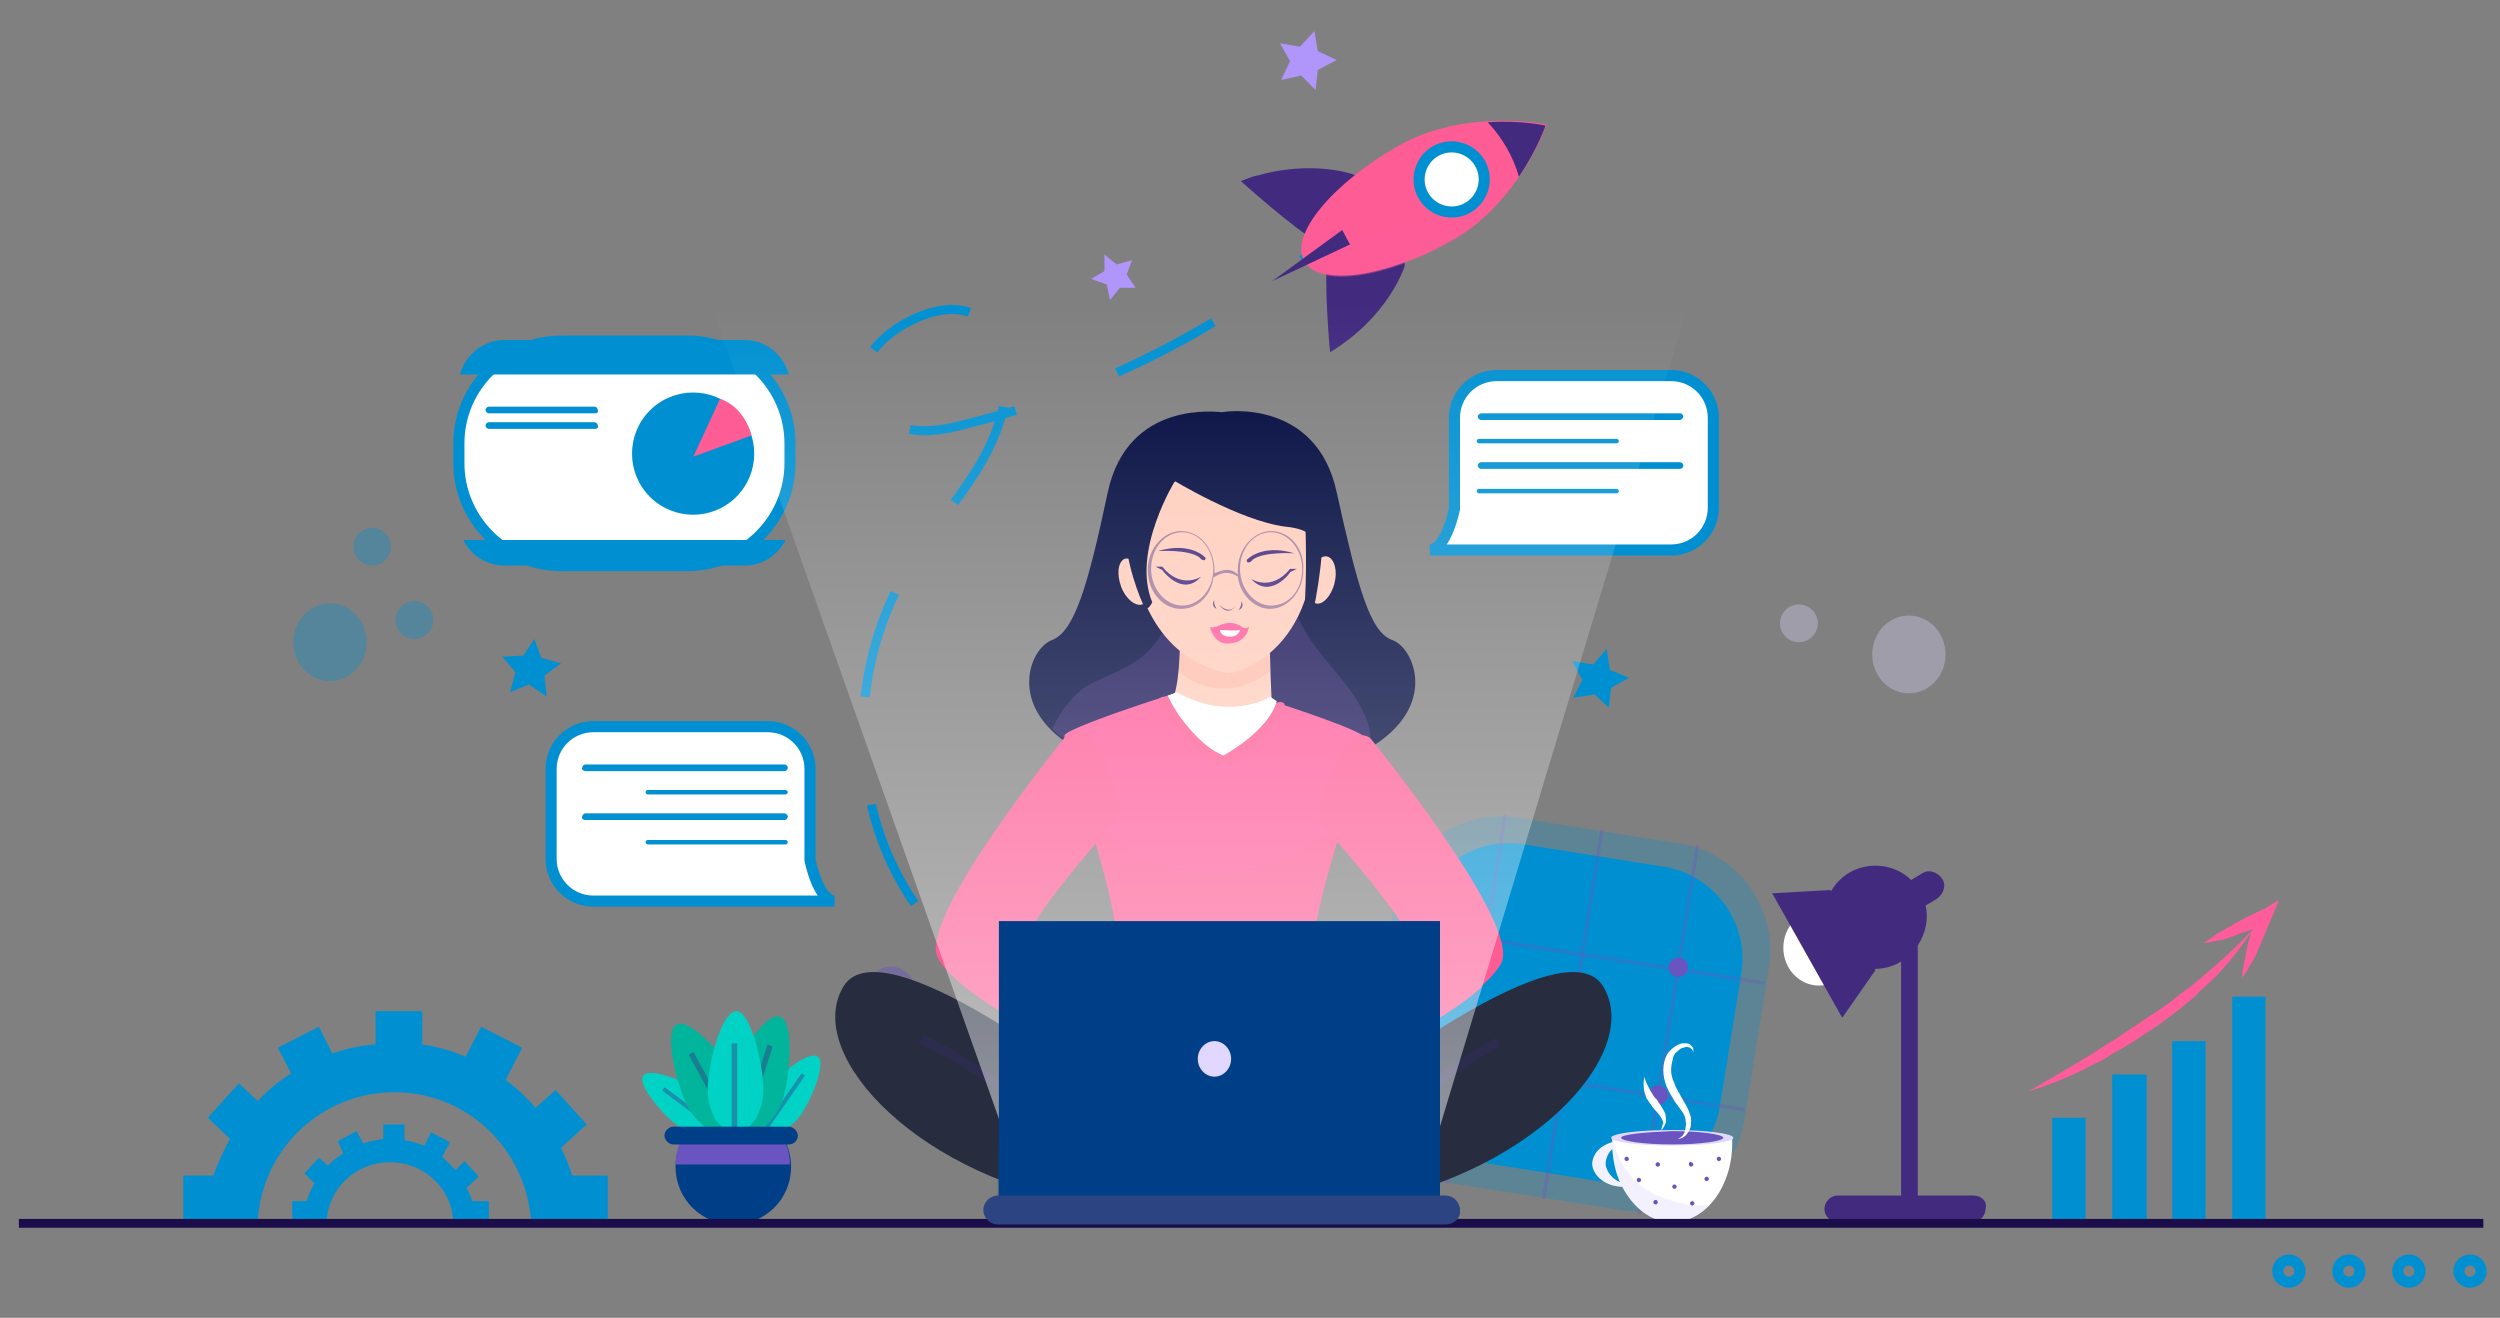 <?xml version="1.0" encoding="utf-8"?>
<!-- Generator: Adobe Illustrator 23.0.3, SVG Export Plug-In . SVG Version: 6.00 Build 0)  -->
<svg version="1.1" id="Layer_1" xmlns="http://www.w3.org/2000/svg" x="0px" y="0px"
     viewBox="0 0 225 118.6" style="enable-background:new 0 0 225 118.6;" xml:space="preserve">
    <rect x="0" y="0" width="225" height="118.6" fill="#808080" stroke="none"/>
    <title>Why Choose Vasundhara Infotech For WordPress Development Services?</title>
    <style type="text/css">
	.st0{opacity:0.27;fill:#0090D1;}
	.st1{fill:#0090D1;}
	.st2{opacity:0.33;}
	.st3{fill:#6A54BF;}
	.st4{opacity:0.44;}
	.st5{fill:none;stroke:#0090D1;stroke-miterlimit:10;}
	.st6{fill:#00D3C5;}
	.st7{opacity:0.39;fill:none;stroke:#422B7F;stroke-width:0.368;stroke-miterlimit:10;}
	.st8{fill:#00B59C;}
	.st9{opacity:0.39;fill:none;stroke:#422B7F;stroke-width:0.497;stroke-miterlimit:10;}
	.st10{fill:#003E88;}
	.st11{opacity:0.34;fill:#E1D7FF;}
	.st12{opacity:0.34;fill:#0090D1;}
	.st13{fill:#FFFFFF;stroke:#0090D1;stroke-miterlimit:10;}
	.st14{fill:#FFFFFF;}
	.st15{fill:#422B7F;}
	.st16{fill:#E1D7FF;}
	.st17{fill:none;stroke:#0090D1;stroke-width:0.816;stroke-miterlimit:10;}
	.st18{fill:none;stroke:#0090D1;stroke-width:0.816;stroke-miterlimit:10;stroke-dasharray:9.766,9.766;}
	.st19{fill:#FD5C95;}
	.st20{opacity:0.38;fill:#FF5E9A;}
	.st21{fill:#B095FA;}
	.st22{fill:#FF5C9C;}
	.st23{fill:none;stroke:#1B0D4A;stroke-width:0.795;stroke-miterlimit:10;}
	.st24{fill:#00093E;}
	.st25{opacity:0.43;fill:#422B7F;}
	.st26{fill:#FFCDBC;}
	.st27{opacity:0.2;fill:#FF8479;}
	.st28{fill:#272D3F;}
	.st29{opacity:0.82;}
	.st30{opacity:0.49;fill:#422B7F;}
	.st31{opacity:0.23;fill:none;stroke:#422B7F;stroke-width:0.816;stroke-miterlimit:10;}
	.st32{opacity:0.5;fill:url(#SVGID_1_);}
	.st33{opacity:0.36;fill:#003E88;}
	.st34{fill:#2C4481;}
</style>
<g>
	<g>
		<g>
			<path class="st0" d="M145.8,108.9l-14.5-2.3c-5.3-0.8-9-5.9-8.1-11.2l2.2-13.7c0.8-5.3,5.9-9,11.2-8.1l14.5,2.3
				c5.3,0.8,9,5.9,8.1,11.2l-2.2,13.7C156.1,106.1,151.1,109.8,145.8,108.9z"/>
			<path class="st1" d="M145.1,106.5l-12.5-2c-4.6-0.7-7.8-5.1-7-9.7l1.9-11.8c0.7-4.6,5.1-7.8,9.7-7l12.5,2c4.6,0.7,7.8,5.1,7,9.7
				l-1.9,11.8C154.1,104,149.7,107.2,145.1,106.5z"/>
			<g class="st2">
				<path class="st3" d="M130.2,106.5c-0.1,0-0.2-0.1-0.1-0.2l5.2-32.9c0-0.1,0.1-0.2,0.2-0.1c0.1,0,0.2,0.1,0.1,0.2l-5.2,32.9
					C130.4,106.5,130.3,106.6,130.2,106.5z"/>
			</g>
			<g class="st2">
				<path class="st3" d="M138.9,107.9c-0.1,0-0.2-0.1-0.1-0.2l5.2-32.9c0-0.1,0.1-0.2,0.2-0.1c0.1,0,0.2,0.1,0.1,0.2l-5.2,32.9
					C139,107.9,139,107.9,138.9,107.9z"/>
			</g>
			<g class="st2">
				<path class="st3" d="M147.5,109.3c-0.1,0-0.2-0.1-0.1-0.2l5.2-32.9c0-0.1,0.1-0.2,0.2-0.1c0.1,0,0.2,0.1,0.1,0.2l-5.2,32.9
					C147.7,109.2,147.6,109.3,147.5,109.3z"/>
			</g>
			<g class="st2">
				<path class="st3" d="M158.6,88.6l-33.2-5.2c-0.1,0-0.2-0.1-0.1-0.2c0-0.1,0.1-0.2,0.2-0.1l33.2,5.2c0.1,0,0.2,0.1,0.1,0.2
					C158.8,88.5,158.7,88.6,158.6,88.6z"/>
			</g>
			<g class="st2">
				<path class="st3" d="M156.8,100l-33.2-5.2c-0.1,0-0.2-0.1-0.1-0.2c0-0.1,0.1-0.2,0.2-0.1l33.2,5.2c0.1,0,0.2,0.1,0.1,0.2
					C157,100,156.9,100,156.8,100z"/>
			</g>
			<path class="st3" d="M134.6,84.5c-0.1,0.5-0.5,0.8-1,0.7c-0.5-0.1-0.8-0.5-0.7-1s0.5-0.8,1-0.7C134.3,83.6,134.6,84,134.6,84.5z"
				/>
			<path class="st3" d="M151.9,87.2c-0.1,0.5-0.5,0.8-1,0.7c-0.5-0.1-0.8-0.5-0.7-1c0.1-0.5,0.5-0.8,1-0.7
				C151.7,86.3,152,86.7,151.9,87.2z"/>
			<path class="st3" d="M132.8,96c-0.1,0.5-0.5,0.8-1,0.7c-0.5-0.1-0.8-0.5-0.7-1c0.1-0.5,0.5-0.8,1-0.7
				C132.6,95.1,132.9,95.5,132.8,96z"/>
			<path class="st3" d="M150.1,98.7c-0.1,0.5-0.5,0.8-1,0.7c-0.5-0.1-0.8-0.5-0.7-1c0.1-0.5,0.5-0.8,1-0.7
				C149.9,97.8,150.2,98.2,150.1,98.7z"/>
		</g>
		<g class="st4">
			<ellipse transform="matrix(0.985 -0.172 0.172 0.985 -14.155 15.121)" class="st3" cx="80.2" cy="89.3" rx="2.2" ry="2.3"/>
		</g>
		<g>
			<circle class="st5" cx="206" cy="114.4" r="1"/>
			<circle class="st5" cx="211.4" cy="114.4" r="1"/>
			<circle class="st5" cx="216.8" cy="114.4" r="1"/>
			<circle class="st5" cx="222.3" cy="114.4" r="1"/>
		</g>
		<g>
			<g>
				<g>
					<path class="st6" d="M72.1,100.3c-0.9,1.3-2.3,1.9-3.2,1.3c-0.8-0.6-0.8-2.1,0.1-3.4c0.9-1.3,3.7-3.7,4.6-3.1
						C74.4,95.7,73,99,72.1,100.3z"/>
					<line class="st7" x1="72.3" y1="96.7" x2="68.9" y2="101.6"/>
				</g>
				<g>
					<path class="st6" d="M61,101.3c1.3,0.9,2.8,1,3.4,0.2c0.6-0.8,0.1-2.3-1.2-3.2c-1.3-0.9-4.7-2.3-5.3-1.5
						C57.3,97.6,59.7,100.4,61,101.3z"/>
					<line class="st7" x1="59.7" y1="98" x2="64.4" y2="101.5"/>
				</g>
				<g>
					<path class="st8" d="M70.5,98.8c-0.6,2-2.2,3.4-3.6,3c-1.3-0.4-1.9-2.4-1.3-4.4c0.6-2,3.2-6.3,4.6-5.9
						C71.5,91.9,71.1,96.8,70.5,98.8z"/>
					<line class="st9" x1="69.3" y1="94.1" x2="66.9" y2="101.8"/>
				</g>
				<g>
					<path class="st8" d="M66.4,97.2c1,1.9,0.8,3.9-0.4,4.6c-1.2,0.7-3.1-0.3-4.1-2.2s-2.2-6.7-1-7.4C62.2,91.6,65.4,95.3,66.4,97.2
						z"/>
					<line class="st9" x1="62.2" y1="94.8" x2="66" y2="101.8"/>
				</g>
				<g>
					<path class="st6" d="M68.7,98c0,2.1-1.1,3.9-2.5,3.9c-1.4,0-2.5-1.7-2.5-3.9c0-2.1,1.2-7,2.6-7C67.6,91.1,68.7,95.9,68.7,98z"
						/>
					<line class="st9" x1="66.1" y1="93.9" x2="66.1" y2="101.9"/>
				</g>
			</g>
			<g>
				<path class="st10" d="M61.6,102.2c-0.5,0.8-0.8,1.8-0.8,2.8c0,2.9,2.3,5.2,5.2,5.2s5.2-2.3,5.2-5.2c0-1-0.3-2-0.8-2.8H61.6z"/>
				<path class="st3" d="M71.1,104.8c0-1-0.3-1.9-0.8-2.7h-8.7c-0.5,0.8-0.8,1.7-0.8,2.7H71.1z"/>
				<path class="st10" d="M71,103H60.6c-0.4,0-0.8-0.4-0.8-0.8l0,0c0-0.4,0.4-0.8,0.8-0.8H71c0.4,0,0.8,0.4,0.8,0.8l0,0
					C71.8,102.7,71.4,103,71,103z"/>
			</g>
		</g>
		<g>
			<ellipse class="st11" cx="171.8" cy="58.9" rx="3.3" ry="3.5"/>
			<circle class="st11" cx="161.9" cy="56.1" r="1.7"/>
		</g>
		<g>
			<ellipse class="st12" cx="29.7" cy="57.8" rx="3.3" ry="3.5"/>
			<circle class="st12" cx="33.5" cy="49.2" r="1.7"/>
			<circle class="st12" cx="37.3" cy="55.8" r="1.7"/>
		</g>
		<g>
			<path class="st13" d="M72.9,77.4C72.9,77.4,72.9,77.4,72.9,77.4c0,0,0-0.1,0-0.1v-8.1c0-2.1-1.7-3.8-3.8-3.8H53.4
				c-2.1,0-3.8,1.7-3.8,3.8v8.1c0,2.1,1.7,3.8,3.8,3.8h13.2h2.5h6C73.6,81,72.9,77.4,72.9,77.4z"/>
			<path class="st1" d="M52.7,69.4h17.9c0.2,0,0.3-0.2,0.3-0.3l0,0c0-0.2-0.2-0.3-0.3-0.3H52.7c-0.2,0-0.3,0.2-0.3,0.3l0,0
				C52.3,69.2,52.5,69.4,52.7,69.4z"/>
			<path class="st1" d="M52.7,73.8h17.9c0.2,0,0.3-0.2,0.3-0.3l0,0c0-0.2-0.2-0.3-0.3-0.3H52.7c-0.2,0-0.3,0.2-0.3,0.3l0,0
				C52.3,73.7,52.5,73.8,52.7,73.8z"/>
			<path class="st1" d="M58.3,71.5h12.4c0.1,0,0.2-0.1,0.2-0.2v0c0-0.1-0.1-0.2-0.2-0.2H58.3c-0.1,0-0.2,0.1-0.2,0.2v0
				C58.1,71.4,58.2,71.5,58.3,71.5z"/>
			<path class="st1" d="M58.3,76h12.4c0.1,0,0.2-0.1,0.2-0.2v0c0-0.1-0.1-0.2-0.2-0.2H58.3c-0.1,0-0.2,0.1-0.2,0.2v0
				C58.1,75.9,58.2,76,58.3,76z"/>
		</g>
		<g>
			<path class="st13" d="M130.9,45.8C130.9,45.8,130.9,45.8,130.9,45.8c0,0,0-0.1,0-0.1v-8.1c0-2.1,1.7-3.8,3.8-3.8h15.7
				c2.1,0,3.8,1.7,3.8,3.8v8.1c0,2.1-1.7,3.8-3.8,3.8h-13.2h-2.5h-6C130.2,49.4,130.9,45.8,130.9,45.8z"/>
			<path class="st1" d="M151.2,37.8h-17.9c-0.2,0-0.3-0.2-0.3-0.3l0,0c0-0.2,0.2-0.3,0.3-0.3h17.9c0.2,0,0.3,0.2,0.3,0.3l0,0
				C151.5,37.6,151.3,37.8,151.2,37.8z"/>
			<path class="st1" d="M151.2,42.2h-17.9c-0.2,0-0.3-0.2-0.3-0.3l0,0c0-0.2,0.2-0.3,0.3-0.3h17.9c0.2,0,0.3,0.2,0.3,0.3l0,0
				C151.5,42.1,151.3,42.2,151.2,42.2z"/>
			<path class="st1" d="M145.5,39.9h-12.4c-0.1,0-0.2-0.1-0.2-0.2v0c0-0.1,0.1-0.2,0.2-0.2h12.4c0.1,0,0.2,0.1,0.2,0.2v0
				C145.7,39.8,145.6,39.9,145.5,39.9z"/>
			<path class="st1" d="M145.5,44.4h-12.4c-0.1,0-0.2-0.1-0.2-0.2v0c0-0.1,0.1-0.2,0.2-0.2h12.4c0.1,0,0.2,0.1,0.2,0.2v0
				C145.7,44.3,145.6,44.4,145.5,44.4z"/>
		</g>
		<g>
			<ellipse class="st14" cx="163.7" cy="85.3" rx="3.2" ry="3.4"/>
			<path class="st15" d="M177.6,107.6h-5V85.1c0.7-1.1,1-2.4,0.7-3.6l1-0.6c0.6-0.4,0.9-1.2,0.5-1.8c-0.4-0.6-1.2-0.9-1.8-0.5
				l-1,0.6c-1.4-1.4-3.7-1.7-5.5-0.7c-0.7,0.4-1.3,1-1.7,1.7l-0.1-0.1l-5.2,0.3l6.3,11.2l3-4.3l-0.1-0.1c0.8,0,1.6-0.2,2.3-0.6
				c0,0,0.1,0,0.1-0.1v21.1h-5.7c-0.7,0-1.2,0.6-1.2,1.2c0,0.7,0.6,1.2,1.2,1.2h12.1c0.7,0,1.2-0.6,1.2-1.2
				C178.9,108.1,178.3,107.6,177.6,107.6z"/>
		</g>
		<g>
			<path class="st14" d="M146,106.8c1,1.9,2.6,3.2,4.5,3.2c3,0,5.4-3.2,5.4-7.1c0-0.2,0-0.4,0-0.6h-10.8c0,0.2,0,0.3,0,0.5
				c-1.1,0.3-1.8,1.1-1.8,2C143.4,105.9,144.6,106.8,146,106.8z M144.5,104.8c0-0.5,0.2-1,0.6-1.4c0.1,1.1,0.3,2.1,0.7,3
				C145.1,106.1,144.6,105.5,144.5,104.8z"/>
			<path class="st11" d="M143.4,104.8c0,1.1,1.2,1.9,2.6,2c1,1.9,2.6,3.2,4.5,3.2c1.3,0,2.4-0.6,3.3-1.5c-0.7,0-1.3,0-2-0.1
				c-1.3-0.3-2.8-0.7-3.9-1.5c-1.5-1.1-2.4-2.8-2.8-4.5h0c0,0.2,0,0.3,0,0.5C144.1,103.1,143.3,103.9,143.4,104.8z M144.5,104.8
				c0-0.5,0.2-1,0.6-1.4c0.1,1.1,0.3,2.1,0.7,3C145.1,106.1,144.6,105.5,144.5,104.8z"/>
			<ellipse class="st16" cx="150.5" cy="102.4" rx="5.5" ry="0.7"/>
			<path class="st3" d="M145.9,102.4c0,0.3,2.1,0.6,4.6,0.6c2.5,0,4.6-0.3,4.6-0.6c0-0.3-2.1-0.6-4.6-0.6
				C148,101.9,145.9,102.1,145.9,102.4z"/>
			<path class="st14" d="M151,102.5c0.2,0,0.5-0.1,0.7-0.3c0.2-0.2,0.3-0.4,0.4-0.6c0.1-0.2,0.1-0.5,0.1-0.8c0-0.3-0.1-0.5-0.2-0.8
				c-0.2-0.5-0.5-0.9-0.7-1.3c-0.2-0.4-0.5-0.8-0.6-1.2c-0.2-0.4-0.3-0.8-0.3-1.2c0-0.4,0.1-0.8,0.2-1.2c0.1-0.2,0.2-0.4,0.4-0.5
				c0.1-0.1,0.3-0.3,0.5-0.3c0.2-0.1,0.4-0.1,0.6,0c0.2,0.1,0.3,0.3,0.3,0.5c0-0.1,0-0.2,0-0.4c0-0.1-0.1-0.2-0.2-0.3
				c-0.1-0.1-0.2-0.2-0.4-0.2c-0.1,0-0.3,0-0.4,0c-0.5,0.1-1,0.5-1.3,0.9c-0.3,0.5-0.4,1-0.4,1.5c0,0.5,0.1,1,0.3,1.5
				c0.2,0.5,0.5,0.9,0.7,1.3c0.3,0.4,0.6,0.8,0.8,1.1c0.1,0.2,0.2,0.4,0.2,0.6c0,0.2,0.1,0.4,0,0.6
				C151.7,101.9,151.5,102.3,151,102.5z"/>
			<path class="st14" d="M149.5,101.7c0.2-0.1,0.3-0.4,0.4-0.6c0.1-0.2,0-0.5,0-0.8c-0.2-0.5-0.5-0.9-0.7-1.2
				c-0.1-0.2-0.3-0.3-0.4-0.5c-0.1-0.2-0.2-0.3-0.3-0.5c-0.2-0.4-0.4-0.7-0.5-1.2c-0.1,0.4-0.1,0.9,0,1.4c0.1,0.2,0.1,0.5,0.3,0.7
				c0.1,0.2,0.3,0.4,0.4,0.6c0.3,0.4,0.6,0.6,0.8,1c0.1,0.2,0.2,0.3,0.2,0.5C149.6,101.2,149.6,101.4,149.5,101.7z"/>
			<path class="st3" d="M154.5,104.3c0,0.1,0.1,0.2,0.2,0.2c0.1,0,0.2-0.1,0.2-0.2c0-0.1-0.1-0.2-0.2-0.2
				C154.6,104.1,154.5,104.2,154.5,104.3z"/>
			<path class="st3" d="M152,104.8c0,0.1,0.1,0.2,0.2,0.2c0.1,0,0.2-0.1,0.2-0.2c0-0.1-0.1-0.2-0.2-0.2
				C152.1,104.5,152,104.6,152,104.8z"/>
			<circle class="st3" cx="149.2" cy="104.8" r="0.2"/>
			<path class="st3" d="M146.2,104.3c0,0.1,0.1,0.2,0.2,0.2c0.1,0,0.2-0.1,0.2-0.2c0-0.1-0.1-0.2-0.2-0.2
				C146.3,104.1,146.2,104.2,146.2,104.3z"/>
			<path class="st3" d="M153.4,106.1c0,0.1,0.1,0.2,0.2,0.2c0.1,0,0.2-0.1,0.2-0.2c0-0.1-0.1-0.2-0.2-0.2
				C153.5,105.9,153.4,106,153.4,106.1z"/>
			<path class="st3" d="M150.5,106.8c0,0.1,0.1,0.2,0.2,0.2c0.1,0,0.2-0.1,0.2-0.2c0-0.1-0.1-0.2-0.2-0.2
				C150.6,106.6,150.5,106.7,150.5,106.8z"/>
			<path class="st3" d="M147.3,106.2c0,0.1,0.1,0.2,0.2,0.2c0.1,0,0.2-0.1,0.2-0.2c0-0.1-0.1-0.2-0.2-0.2
				C147.4,106,147.3,106.1,147.3,106.2z"/>
			<path class="st3" d="M152.1,108.3c0,0.1,0.1,0.2,0.2,0.2c0.1,0,0.2-0.1,0.2-0.2s-0.1-0.2-0.2-0.2
				C152.2,108.1,152.1,108.2,152.1,108.3z"/>
			<circle class="st3" cx="149" cy="108.2" r="0.2"/>
		</g>
		<g>
			<g>
				<g>
					<path class="st17" d="M121,20.3c-1.2,1.1-2.5,2.1-3.8,3.1"/>
					<path class="st18" d="M109.2,29c-6.8,4.1-14.3,7.2-22,9.1c-1.8,0.5-3.7,0.9-5.6,0.5c-1.9-0.4-3.6-1.7-4-3.5
						c-0.5-2.5,1.7-4.8,3.9-6c1.8-1,4.1-1.7,6-0.9c1.7,0.8,2.6,2.6,2.9,4.4c0.6,3.4-0.7,6.8-2.5,9.7c-1.8,2.9-4.1,5.5-5.9,8.4
						c-4.3,6.9-5.5,15.7-3.1,23.5c1.2,4,3.5,7.9,6.5,10.8"/>
					<path class="st17" d="M89.1,87.8c1.4,0.8,2.9,1.5,4.5,1.9"/>
				</g>
			</g>
			<g>
				<path class="st15" d="M121.8,15.7c0,0-4.4-1.6-10.1,0.6c0,0,4.9,4.4,6.8,5.4C118.5,21.7,123.9,16.5,121.8,15.7z"/>
				<path class="st15" d="M122.2,16.9c-0.9,0.2-1.7,0.4-2.6,0.5c-2.3,0.2-4.5-0.4-6.5-1.6c-0.4,0.1-0.9,0.3-1.4,0.5
					c0,0,4.9,4.4,6.8,5.4C118.5,21.7,121.6,18.7,122.2,16.9z"/>
				<path class="st15" d="M126.4,24c0,0-1.4,4.5-6.7,7.7c0,0-0.6-6.6-0.2-8.6C119.6,23,127,21.9,126.4,24z"/>
				<path class="st15" d="M123.9,22.7c-1.9-0.1-4.3,0.3-4.3,0.3c-0.4,2.1,0.2,8.6,0.2,8.6c0.2-0.1,0.3-0.2,0.5-0.3
					C121.6,28.5,122.1,25.3,123.9,22.7z"/>
				<path class="st19" d="M130.7,21.6c-6,3.4-11.9,4.2-13.3,1.9s2.5-7,8.5-10.4c6-3.4,13.3-1.9,13.3-1.9S136.7,18.3,130.7,21.6z"/>
				<path class="st20" d="M138.8,12.2c-2.4,3-5.6,5.3-9,7c-1.9,0.9-4,1.5-6.1,1.8c-1.7,0.3-3.8,0.3-5.3-0.6
					c-0.2-0.1-0.3-0.2-0.4-0.3c-0.8,1.4-1.1,2.6-0.6,3.5c1.3,2.3,7.3,1.5,13.3-1.9C135.3,19,137.9,14.2,138.8,12.2z"/>
				<path class="st15" d="M136.7,15.9c1.7-2.5,2.4-4.6,2.4-4.6s-2.2-0.5-5.2-0.3C135.2,12.4,136.2,14.1,136.7,15.9z"/>
				<g>
					<path class="st13" d="M132.1,18.7c-1.4,0.8-3.2,0.3-4-1.1c-0.8-1.4-0.3-3.2,1.1-4c1.4-0.8,3.2-0.3,4,1.1
						C134,16.1,133.5,17.9,132.1,18.7z"/>
					<circle class="st14" cx="130.7" cy="16.2" r="2.2"/>
				</g>
				<polygon class="st15" points="120.8,20.7 121.5,22 114.5,25.3 				"/>
			</g>
		</g>
		<g>
			<path class="st13" d="M61.9,50.9H50.5c-5.1,0-9.2-4.2-9.2-9.2v-1.8c0-5.1,4.2-9.2,9.2-9.2h11.4c5.1,0,9.2,4.2,9.2,9.2v1.8
				C71.1,46.7,67,50.9,61.9,50.9z"/>
			<path class="st1" d="M71,33.7c-0.5-1.8-2.1-3.1-4-3.1H45.4c-1.9,0-3.5,1.3-4,3.1H71z"/>
			<path class="st1" d="M41.7,48.6c0.7,1.4,2.1,2.3,3.7,2.3H67c1.6,0,3-0.9,3.7-2.3H41.7z"/>
			<g>

					<ellipse transform="matrix(0.707 -0.707 0.707 0.707 -10.581 56.097)" class="st1" cx="62.4" cy="40.8" rx="5.5" ry="5.5"/>
				<path class="st19" d="M64.8,35.9l-2.4,5.2l5.2-1.9C67.7,39.2,67,36.6,64.8,35.9z"/>
			</g>
			<path class="st1" d="M53.6,37.2H44c-0.2,0-0.3-0.2-0.3-0.3l0,0c0-0.2,0.2-0.3,0.3-0.3h9.5c0.2,0,0.3,0.2,0.3,0.3l0,0
				C53.9,37.1,53.7,37.2,53.6,37.2z"/>
			<path class="st1" d="M53.6,38.6H44c-0.2,0-0.3-0.2-0.3-0.3l0,0c0-0.2,0.2-0.3,0.3-0.3h9.5c0.2,0,0.3,0.2,0.3,0.3l0,0
				C53.9,38.5,53.7,38.6,53.6,38.6z"/>
		</g>
		<g>
			<polygon class="st1" points="49.2,62.7 47.6,61.6 45.9,62.3 46.4,60.5 45.2,59.1 47.1,59 48.1,57.5 48.7,59.2 50.5,59.7 49,60.8
							"/>
            <polygon class="st21" points="102.2,25.9 100.8,25.9 99.9,27 99.6,25.6 98.2,25.1 99.4,24.4 99.4,22.9 100.5,23.8 101.9,23.4
				101.4,24.7 			"/>
            <polygon class="st1" points="144.8,63.7 143.5,62.5 141.6,62.8 142.4,61.2 141.5,59.5 143.4,59.8 144.6,58.4 144.9,60.3
				146.6,61 145,61.9 			"/>
            <polygon class="st21" points="118.4,8.1 117.1,6.8 115.3,7.2 116.1,5.5 115.2,3.9 117,4.2 118.3,2.8 118.6,4.6 120.3,5.4
				118.6,6.3 			"/>
		</g>
		<g>
			<path class="st1" d="M51.5,105.8c-0.3-0.9-0.6-1.7-1-2.5l2.3-2.1l-2.8-3.1l-1.8,1.6c-0.8-0.9-1.7-1.8-2.7-2.5l1.5-2.9l-3.7-1.9
				l-1.4,2.7c-1.2-0.5-2.5-0.9-3.9-1.1v-3h-4.2V94c-1.4,0.1-2.7,0.4-3.9,0.8l-1.2-2.4l-3.7,1.9l1.2,2.3c-1.1,0.7-2.1,1.5-3,2.5
				l-1.7-1.6l-2.8,3.1l2,1.9c-0.6,1.1-1.1,2.2-1.5,3.3h-2.7v4.2h2h2.2h2.5c0.3-6.5,5.7-11.7,12.3-11.7c6.6,0,11.9,5.2,12.3,11.7h2.8
				h1.8h2.3v-4.2H51.5z"/>
			<path class="st1" d="M42.5,108.1c-0.1-0.4-0.3-0.8-0.5-1.2l1.1-1l-1.3-1.4l-0.8,0.8c-0.4-0.4-0.8-0.8-1.2-1.2l0.7-1.3l-1.7-0.9
				l-0.6,1.2c-0.6-0.2-1.2-0.4-1.8-0.5v-1.4h-1.9v1.3c-0.6,0.1-1.2,0.2-1.8,0.4l-0.6-1.1l-1.7,0.9l0.5,1.1c-0.5,0.3-1,0.7-1.4,1.1
				l-0.8-0.7l-1.3,1.4l0.9,0.9c-0.3,0.5-0.5,1-0.7,1.6h-1.3v1.9h0.9h1h1.2c0.1-3,2.6-5.4,5.7-5.4c3.1,0,5.6,2.4,5.7,5.4H42h0.9h1.1
				v-1.9H42.5z"/>
		</g>
		<g>
			<rect x="184.7" y="100.6" class="st1" width="3" height="9.4"/>
			<rect x="190.1" y="96.7" class="st1" width="3.1" height="13.3"/>
			<rect x="195.5" y="93.7" class="st1" width="3" height="16.3"/>
			<rect x="200.9" y="89.7" class="st1" width="3" height="20.3"/>
			<path class="st22" d="M203.8,81.8c-1,0.4-1.9,0.9-2.8,1.4c-0.5,0.3-0.9,0.5-1.4,0.8c-0.4,0.3-0.9,0.6-1.3,0.9
				c0.5-0.1,1.1-0.2,1.6-0.3c0.5-0.1,1-0.3,1.5-0.5c0.5-0.2,0.9-0.3,1.4-0.5c-1.3,1.4-2.6,2.6-4,3.8c-0.8,0.7-1.6,1.4-2.5,2
				c-0.8,0.7-1.7,1.3-2.6,1.9c-0.9,0.6-1.8,1.2-2.7,1.8c-0.4,0.3-0.9,0.6-1.4,0.9c-0.5,0.3-0.9,0.6-1.4,0.9
				c-1.8,1.1-3.7,2.2-5.6,3.3c2.1-0.6,4.1-1.5,6-2.5c0.5-0.2,1-0.5,1.4-0.8c0.5-0.3,1-0.5,1.4-0.8c0.9-0.5,1.8-1.2,2.8-1.8
				c0.9-0.7,1.8-1.3,2.6-2c0.4-0.3,0.8-0.7,1.2-1.1c0.4-0.4,0.8-0.7,1.2-1.1c1.3-1.3,2.4-2.7,3.4-4.2c-0.1,0.4-0.2,0.7-0.3,1.1
				c-0.1,0.5-0.2,1-0.3,1.5c-0.1,0.5-0.2,1-0.2,1.5c0.3-0.4,0.6-0.9,0.8-1.3c0.3-0.4,0.5-0.9,0.7-1.4c0.4-0.9,0.8-1.9,1.2-2.8
				l0.6-1.5L203.8,81.8z"/>
		</g>
		<line class="st23" x1="1.7" y1="110.1" x2="223.5" y2="110.1"/>
		<g>
			<g>
				<path class="st24" d="M125.3,57.6c-2-0.7-3.1-4.7-5-13.3c-1.8-8.4-10-7.3-10.3-7.2c-0.3,0-8.5-1.2-10.3,7.2
					c-1.8,8.5-3,12.5-5,13.3c-2,0.7-4.2,6,2,9.7c2.8,1.7,8,2.7,13.1,2.7v0c0.1,0,0.1,0,0.2,0c0.1,0,0.1,0,0.2,0v0
					c5.1,0,10.3-1,13.1-2.7C129.5,63.6,127.3,58.3,125.3,57.6z"/>
				<path class="st25" d="M117.9,57.5c-3.5-5.3-2.8-11.4-3-17.5c-2.4-1.1-5.4-0.8-7.9-0.7c0.4,2.7,0.5,5.5,0.3,8.2
					c-0.3,3.6-1.1,7.7-3.5,10.6c-1.4,1.7-3.4,2.4-5.4,3.3c-1.4,0.7-2.5,2-3.3,3.4c-0.1,0.3-0.3,0.5-0.4,0.8c0.6,0.6,1.2,1.1,2.1,1.6
					c2.8,1.7,8,2.7,13.1,2.7v0c0.1,0,0.1,0,0.2,0c0.1,0,0.1,0,0.2,0v0c5,0,10.2-1,13-2.7c0.1-1,0-2-0.6-3.1
					C121.6,61.7,119.4,59.8,117.9,57.5z"/>
			</g>
			<path class="st26" d="M106.2,57.7c0,0,0,4.8-0.9,5.5c0,0,1.7,2.4,5.5,2.2c0,0,2.9-0.3,3.7-1.3c0,0-0.3-5.8-0.2-7.1
				C114.3,57.1,107.3,55.3,106.2,57.7z"/>
			<path class="st27" d="M106.1,60.5c1.6,1.2,3.4,1.8,5.5,1.3c1-0.3,1.9-0.7,2.7-1.4c-0.1-1.4-0.1-2.8-0.1-3.3c0,0-7-1.8-8,0.6
				C106.2,57.7,106.2,59.1,106.1,60.5z"/>
			<path class="st22" d="M123,66.5c-0.2-0.7-7-2.9-8.5-3.4c-1.5,1.1-3.3,1.6-5.3,1.4c-1.5-0.1-3-0.7-4-1.9l-0.1,0
				c0,0-9.1,2.9-9.3,3.6c-0.2,0.7,5.1,15.3,4.7,19.1c-0.4,3.8-3.1,7.1-2.6,8.9c0,0,4.5,0.7,8.8,0.9l0,0.2c4.4,0.5,14-0.9,14-0.9
				c0.5-1.8-2.2-5.1-2.6-8.9C117.9,81.8,123.2,67.2,123,66.5z"/>
			<path class="st19" d="M120.9,74c-1.9,1.5-4.1,2.7-6.2,3.5c-3.9,1.5-9.2,1.2-12.8-0.9c-1.7-1-3-2.4-4.2-3.9
				c1.4,4.7,3.1,10.5,2.9,12.7c-0.4,3.8-3.1,7.1-2.6,8.9c0,0,4.5,0.7,8.8,0.9l0,0.2c4.4,0.5,14-0.9,14-0.9c0.5-1.8-2.2-5.1-2.6-8.9
				C118.1,83.5,119.5,78.4,120.9,74z"/>
			<path class="st14" d="M105.9,62.3l-0.8,0.3c0,0,1.7,4,5,5.4c0,0,4.1-2.2,4.8-4.9l-0.6-0.4C114.4,62.7,110.7,65,105.9,62.3z"/>
			<path class="st19" d="M96.2,65.9c0,0-13.7,16.8-11.8,20.3c1.9,3.5,11.8,8.6,14.3,8.6l3.5-2.5c0,0-9.4-7.8-9.1-9.3
				c0.3-1.5,7.8-10,7.8-10S98.9,64.2,96.2,65.9z"/>
			<path class="st19" d="M93.2,83.1c0.3-1.3,6.1-8,7.5-9.6c-3.9,1.9-7.2,5.1-9,9.1c-1.4,3.1-1.5,6.3-0.5,9.2
				c3.1,1.8,6.3,3.1,7.6,3.1l3.5-2.5C102.3,92.3,92.8,84.6,93.2,83.1z"/>
			<path class="st28" d="M101.4,100.3c0,0-21.8-17.7-25.5-11.5c-3.7,6.2,7.1,17.5,22.9,19.7L101.4,100.3z"/>
			<path class="st19" d="M123.3,66.4c0,0,13.7,16.8,11.8,20.3s-11.8,8.6-14.3,8.6l-3.5-2.5c0,0,9.4-7.8,9.1-9.3
				c-0.3-1.5-7.8-10-7.8-10S120.6,64.7,123.3,66.4z"/>
			<path class="st19" d="M132.6,88.1c-2.3-4-5.1-7.5-8.8-10.2c-1.3-1-2.6-2-3.9-3c-0.2-0.2-0.4-0.3-0.7-0.5c1.8,2.1,6.9,8,7.1,9.2
				c0.3,1.5-9.1,9.3-9.1,9.3l3.5,2.5c2.1,0,9.2-3.4,12.7-6.6C133.1,88.7,132.8,88.4,132.6,88.1z"/>
			<path class="st28" d="M118.8,100.3c0,0,21.8-17.7,25.5-11.5c3.7,6.2-7.1,17.5-22.9,19.7L118.8,100.3z"/>
			<path class="st26" d="M118.3,46.5L118.3,46.5c-0.3-4.2-4-7.5-8.4-7.5c-4.6,0-8.4,3.6-8.4,8.1c0,0.7,0.1,1.3,0.2,1.9
				c0.4,3.4,2,10.3,8.9,11.6C110.7,60.6,119,59.3,118.3,46.5z"/>
			<path class="st24" d="M105.4,43.1c0,0,6.2,3.8,10.3,4.3c4.2,0.4,2.2,3.1,2.5,3.5c0.2,0.3,2.4-4.8-1-9.9c-3.4-5.1-10.7-3.5-13.6,0
				C103.6,40.9,104.4,42.3,105.4,43.1z"/>
			<path class="st24" d="M106.2,43c0,0-4.9,3-4.3,9.3c0,0-4.2-8.1,2.6-12.4C104.5,39.9,108,40.3,106.2,43z"/>
			<path class="st26" d="M103.1,51.9c0.4,1.1,0.3,2.2-0.3,2.5c-0.6,0.2-1.5-0.5-1.9-1.6c-0.4-1.1-0.3-2.2,0.3-2.5
				C101.8,50.1,102.6,50.8,103.1,51.9z"/>
			<path class="st26" d="M120.1,52.5c-0.3,1.2-1.1,2-1.7,1.8c-0.6-0.2-0.9-1.3-0.6-2.4c0.3-1.2,1.1-2,1.7-1.8
				C120.1,50.3,120.4,51.4,120.1,52.5z"/>
			<path class="st15" d="M108.1,51.9c0,0-1.8,1.2-3.5-0.9H104l0.6,0.3C104.6,51.3,106.4,53.8,108.1,51.9z"/>
			<path class="st15" d="M108.5,50.2c0,0-1.3-1.5-4.3-0.6c0,0,2.8-0.2,3.8,0.6C107.9,50.2,108.5,50.7,108.5,50.2z"/>
			<path class="st15" d="M112.6,52.1c0,0,1.8,1.2,3.5-0.9h0.6l-0.6,0.3C116.2,51.5,114.3,54,112.6,52.1z"/>
			<path class="st15" d="M112.2,50.4c0,0,1.3-1.5,4.3-0.6c0,0-2.8-0.2-3.8,0.6C112.8,50.4,112.2,50.9,112.2,50.4z"/>
			<g class="st29">
				<path class="st15" d="M109.7,54.4c0,0,0.9,1,1.5,0.1C111.2,54.5,110.6,55.6,109.7,54.4z"/>
				<path class="st15" d="M109.3,54c0,0-0.4,0.5,0.2,0.8C109.5,54.8,109.2,54.4,109.3,54z"/>
				<path class="st15" d="M111.7,54.1c0,0,0.4,0.5-0.2,0.8C111.5,54.8,111.8,54.5,111.7,54.1z"/>
			</g>
			<path class="st24" d="M105.8,43.2c0,0-4,6.4-2.1,11c0,0-0.4,0.9-0.7,0.4c-0.3-0.4-1.9-4.5-1.6-6.7
				C101.7,45.7,104,42.2,105.8,43.2z"/>
			<path class="st24" d="M117.5,47.7c0,0,0.2,6.3-0.3,8.3c0,0,0.2,0.5,0.6,0.2c0.4-0.3,1.5-6.9,1.1-8.1
				C118.6,46.8,117.8,47.2,117.5,47.7z"/>
			<path class="st19" d="M105.1,62.9c0,0,2.4,4.1,5.1,5.2c0,0,3.6-2,4.8-4.9c0,0,0.7-0.1,0.6,0.3s-2.2,4.4-5.4,5.5
				c0,0-2.6-0.5-6.1-5.9C104.1,63,104.8,62.4,105.1,62.9z"/>
			<path class="st22" d="M108.9,56.4c0,0,0.1,0.2,0.8-0.1c0.7-0.3,1.4-0.4,2.2,0.2c0,0,0.3,0.1,0.5-0.1c0,0-0.1,1.4-1.7,1.5
				C109.2,58.1,108.9,56.4,108.9,56.4z"/>
			<path class="st14" d="M109.8,56.7c0,0,1.4,0.1,1.8,0c0,0-0.1,0.6-0.9,0.6C109.8,57.3,109.8,56.7,109.8,56.7z"/>
			<path class="st30" d="M114.4,47.8c-1.6,0-3,1.6-3,3.5c0,0.1,0,0.3,0,0.4c-0.8-0.8-1.8-0.2-2.1-0.1c0-0.1,0-0.2,0-0.3
				c0-1.9-1.3-3.5-3-3.5c-1.6,0-3,1.6-3,3.5c0,1.9,1.3,3.5,3,3.5c1.5,0,2.7-1.2,2.9-2.8c1.1-0.8,1.9-0.3,2.2-0.1
				c0.2,1.6,1.5,2.9,2.9,2.9c1.6,0,3-1.6,3-3.5C117.4,49.4,116.1,47.8,114.4,47.8z M106.4,54.5c-1.5,0-2.8-1.5-2.8-3.3
				c0-1.8,1.2-3.3,2.8-3.3c1.5,0,2.8,1.5,2.8,3.3C109.2,53.1,107.9,54.5,106.4,54.5z M114.4,54.5c-1.5,0-2.8-1.5-2.8-3.3
				c0-1.8,1.2-3.3,2.8-3.3c1.5,0,2.8,1.5,2.8,3.3C117.2,53.1,116,54.5,114.4,54.5z"/>
			<path class="st31" d="M82.9,93.5c0,0,6.8,3.2,8.4,5.9"/>
			<path class="st31" d="M134.8,93.8c0,0-6.3,3.4-7.9,6.3"/>
		</g>
		<g>
			<linearGradient id="SVGID_1_" gradientUnits="userSpaceOnUse" x1="107.952" y1="102.659" x2="107.952" y2="27.235">
				<stop  offset="0" style="stop-color:#FFFFFF"/>
				<stop  offset="8.862317e-02" style="stop-color:#FFFFFF;stop-opacity:0.911"/>
				<stop  offset="1" style="stop-color:#FFFFFF;stop-opacity:0"/>
			</linearGradient>
			<polygon class="st32" points="90.4,102.1 63.9,27.2 152,27.2 129.2,102.7 			"/>
			<g>
				<g>
					<rect x="89.9" y="82.9" class="st10" width="39.7" height="24.8"/>
					<path class="st33" d="M125.8,82.9c-0.6,6.6-3.1,13-8.6,17.2c-4.1,3.2-9.2,4.6-14.3,4.5c-4.4-0.1-8.7-1-13.1-1.4v4.6h39.7V82.9
						H125.8z"/>
					<path class="st16" d="M110.8,95.3c0,0.9-0.7,1.6-1.5,1.6c-0.8,0-1.5-0.7-1.5-1.6c0-0.9,0.7-1.6,1.5-1.6
						C110.1,93.7,110.8,94.4,110.8,95.3z"/>
				</g>
				<path class="st34" d="M130.1,110.2H89.8c-0.7,0-1.3-0.6-1.3-1.3l0,0c0-0.7,0.6-1.3,1.3-1.3h40.3c0.7,0,1.3,0.6,1.3,1.3l0,0
					C131.5,109.6,130.9,110.2,130.1,110.2z"/>
			</g>
		</g>
	</g>
</g>
</svg>
